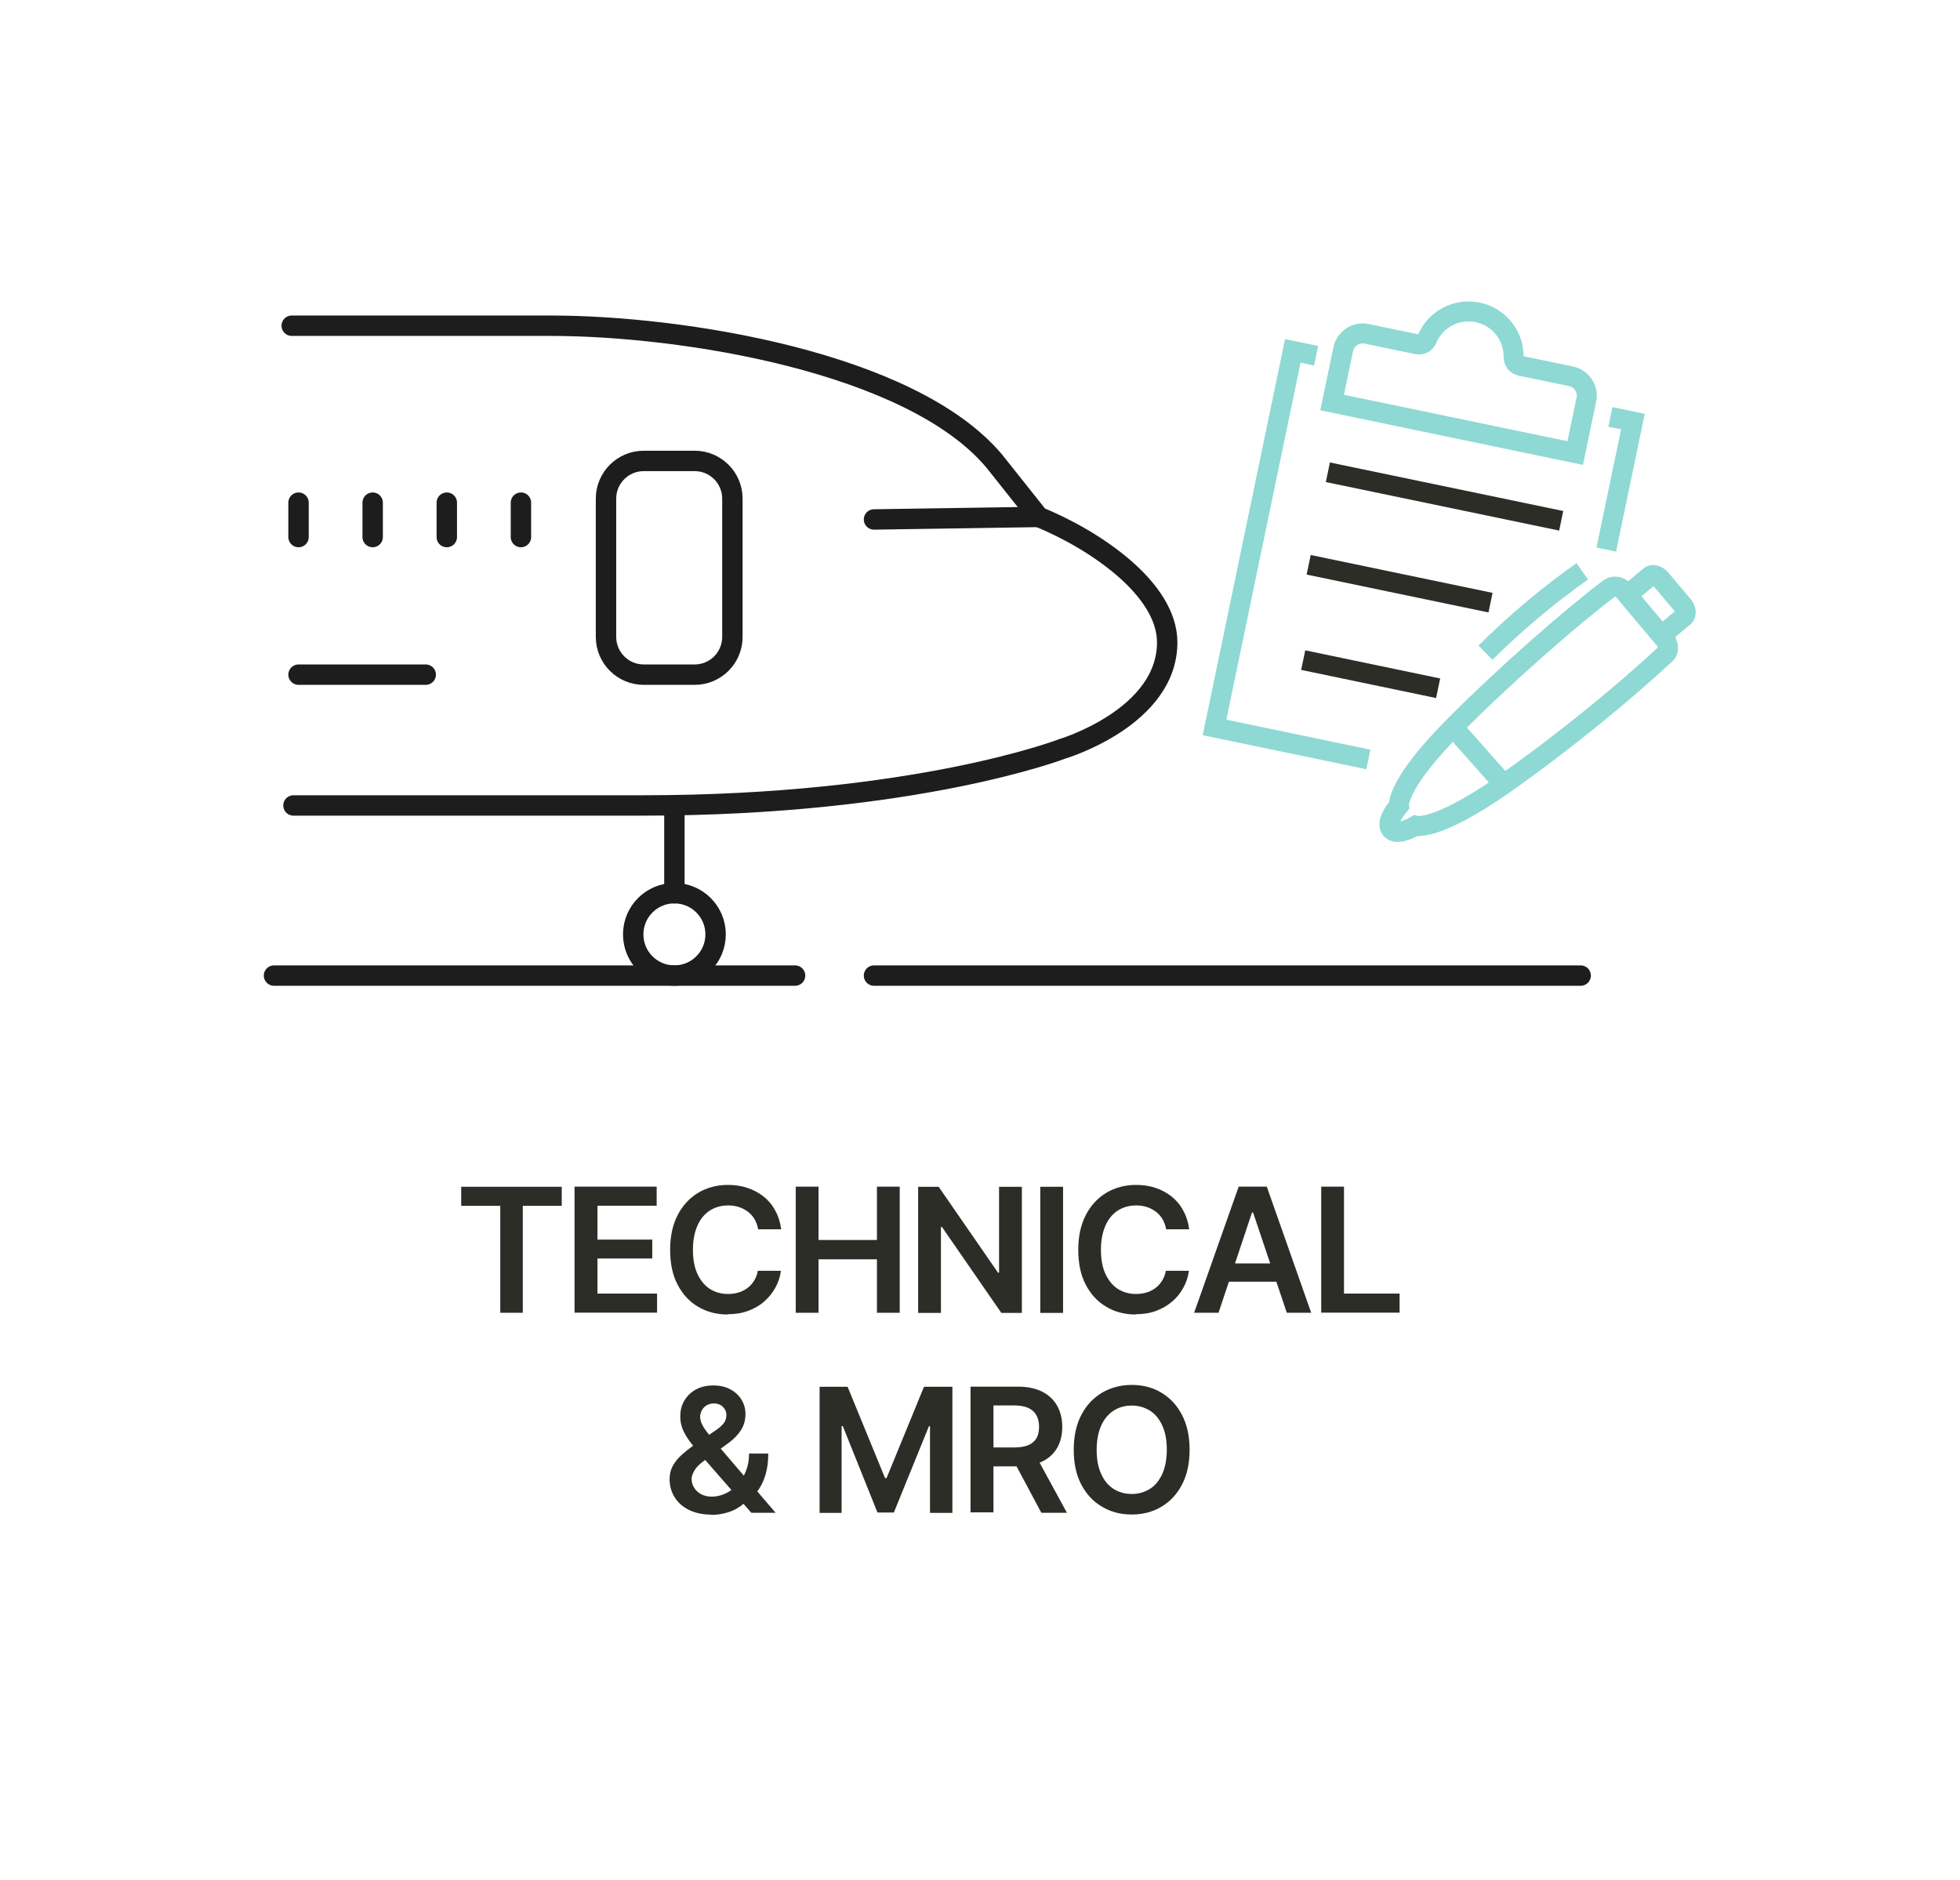 <svg width="147" height="141" viewBox="0 0 147 141" fill="none" xmlns="http://www.w3.org/2000/svg">
<path d="M34.59 90.44V89.01H42.13V90.44H39.21V98.46H37.52V90.44H34.59Z" fill="#2D2D28"/>
<path d="M43.09 98.46V89H49.25V90.43H44.81V92.97H48.92V94.39H44.81V97.02H49.28V98.45H43.1L43.09 98.46Z" fill="#2D2D28"/>
<path d="M54.59 98.59C53.76 98.59 53.02 98.4 52.36 98.01C51.71 97.63 51.19 97.07 50.82 96.35C50.44 95.63 50.26 94.76 50.26 93.74C50.26 92.72 50.45 91.85 50.83 91.12C51.21 90.39 51.73 89.84 52.38 89.45C53.03 89.07 53.77 88.87 54.59 88.87C55.11 88.87 55.6 88.94 56.05 89.09C56.51 89.24 56.91 89.46 57.27 89.74C57.63 90.03 57.92 90.37 58.14 90.79C58.37 91.2 58.52 91.67 58.59 92.2H56.86C56.81 91.91 56.72 91.66 56.59 91.44C56.46 91.22 56.29 91.03 56.09 90.88C55.89 90.73 55.67 90.61 55.42 90.53C55.17 90.45 54.9 90.41 54.61 90.41C54.09 90.41 53.64 90.54 53.24 90.79C52.84 91.05 52.53 91.42 52.31 91.92C52.09 92.42 51.97 93.02 51.97 93.73C51.97 94.44 52.08 95.06 52.31 95.55C52.54 96.04 52.85 96.42 53.24 96.67C53.64 96.92 54.09 97.05 54.6 97.05C54.88 97.05 55.15 97.01 55.39 96.94C55.64 96.87 55.86 96.75 56.06 96.6C56.26 96.45 56.43 96.27 56.56 96.05C56.69 95.84 56.79 95.59 56.84 95.31H58.57C58.51 95.76 58.37 96.19 58.15 96.58C57.93 96.97 57.66 97.32 57.31 97.62C56.97 97.92 56.56 98.15 56.1 98.32C55.64 98.49 55.13 98.57 54.56 98.57L54.59 98.59Z" fill="#2D2D28"/>
<path d="M59.68 98.46V89H61.39V93H65.77V89H67.48V98.46H65.77V94.45H61.39V98.46H59.68Z" fill="#2D2D28"/>
<path d="M76.64 89.01V98.47H75.1L70.65 92.03H70.57V98.47H68.86V89.01H70.4L74.85 95.45H74.93V89.01H76.64Z" fill="#2D2D28"/>
<path d="M79.73 89.01V98.47H78.02V89.01H79.73Z" fill="#2D2D28"/>
<path d="M85.19 98.59C84.36 98.59 83.62 98.4 82.97 98.01C82.32 97.63 81.8 97.07 81.43 96.35C81.05 95.63 80.87 94.76 80.87 93.74C80.87 92.72 81.06 91.85 81.44 91.12C81.82 90.39 82.34 89.84 82.99 89.45C83.64 89.07 84.38 88.87 85.2 88.87C85.72 88.87 86.21 88.94 86.66 89.09C87.11 89.24 87.52 89.46 87.87 89.74C88.23 90.03 88.52 90.37 88.74 90.79C88.97 91.2 89.12 91.67 89.19 92.2H87.46C87.41 91.91 87.32 91.66 87.19 91.44C87.06 91.22 86.89 91.03 86.69 90.88C86.49 90.73 86.27 90.61 86.02 90.53C85.77 90.45 85.5 90.41 85.21 90.41C84.69 90.41 84.24 90.54 83.84 90.79C83.44 91.05 83.13 91.42 82.91 91.92C82.69 92.42 82.57 93.02 82.57 93.73C82.57 94.44 82.68 95.06 82.91 95.55C83.14 96.04 83.45 96.42 83.84 96.67C84.23 96.92 84.69 97.05 85.2 97.05C85.48 97.05 85.75 97.01 85.99 96.94C86.24 96.87 86.46 96.75 86.66 96.6C86.86 96.45 87.03 96.27 87.16 96.05C87.29 95.84 87.39 95.59 87.44 95.31H89.17C89.11 95.76 88.97 96.19 88.75 96.58C88.54 96.98 88.26 97.32 87.91 97.62C87.56 97.92 87.16 98.15 86.7 98.32C86.24 98.49 85.73 98.57 85.16 98.57L85.19 98.59Z" fill="#2D2D28"/>
<path d="M91.39 98.46H89.56L92.9 89H95.01L98.34 98.46H96.51L93.98 90.94H93.9L91.39 98.46ZM91.45 94.76H96.43V96.13H91.45V94.76Z" fill="#2D2D28"/>
<path d="M99.09 98.46V89H100.8V97.02H104.97V98.45H99.09V98.46Z" fill="#2D2D28"/>
<path d="M53.35 113.6C52.71 113.6 52.15 113.48 51.68 113.25C51.21 113.02 50.85 112.7 50.6 112.3C50.35 111.9 50.22 111.45 50.22 110.94C50.22 110.56 50.3 110.23 50.46 109.94C50.62 109.65 50.84 109.38 51.11 109.13C51.39 108.88 51.7 108.63 52.05 108.38L53.73 107.24C53.97 107.07 54.16 106.9 54.29 106.73C54.42 106.56 54.48 106.35 54.48 106.11C54.48 105.91 54.4 105.71 54.23 105.53C54.06 105.35 53.83 105.26 53.53 105.26C53.33 105.26 53.15 105.31 53 105.4C52.85 105.49 52.73 105.61 52.64 105.77C52.56 105.92 52.51 106.08 52.51 106.26C52.51 106.46 52.57 106.67 52.68 106.88C52.79 107.09 52.95 107.32 53.13 107.54C53.32 107.77 53.52 108.01 53.73 108.27L58.17 113.46H56.35L52.67 109.25C52.4 108.93 52.13 108.61 51.88 108.3C51.63 107.99 51.42 107.66 51.26 107.33C51.1 106.99 51.02 106.63 51.02 106.24C51.02 105.79 51.12 105.39 51.33 105.04C51.54 104.69 51.83 104.41 52.2 104.21C52.57 104.01 53 103.91 53.5 103.91C54 103.91 54.43 104.01 54.79 104.21C55.15 104.41 55.43 104.67 55.62 104.99C55.81 105.31 55.91 105.67 55.91 106.06C55.91 106.5 55.8 106.9 55.58 107.25C55.36 107.6 55.05 107.92 54.66 108.21L52.74 109.61C52.43 109.84 52.2 110.07 52.07 110.31C51.94 110.54 51.87 110.74 51.87 110.9C51.87 111.15 51.93 111.38 52.06 111.58C52.19 111.78 52.36 111.95 52.59 112.07C52.82 112.19 53.09 112.25 53.39 112.25C53.73 112.25 54.07 112.17 54.4 112.02C54.73 111.87 55.03 111.65 55.3 111.36C55.57 111.08 55.78 110.74 55.94 110.34C56.1 109.94 56.18 109.51 56.18 109.02H57.62C57.62 109.62 57.55 110.14 57.42 110.58C57.29 111.02 57.12 111.39 56.91 111.7C56.7 112 56.48 112.24 56.25 112.43C56.17 112.48 56.1 112.54 56.03 112.59C55.96 112.64 55.89 112.69 55.82 112.74C55.48 113.04 55.09 113.27 54.65 113.41C54.21 113.55 53.77 113.62 53.34 113.62L53.35 113.6Z" fill="#2D2D28"/>
<path d="M61.47 104.01H63.57L66.38 110.86H66.49L69.3 104.01H71.43V113.47H69.75V106.97H69.67L67.04 113.44H65.81L63.21 106.96H63.12V113.47H61.47V104.01Z" fill="#2D2D28"/>
<path d="M72.79 113.46V104H76.34C77.07 104 77.68 104.13 78.17 104.38C78.66 104.63 79.04 104.99 79.29 105.44C79.54 105.89 79.67 106.42 79.67 107.02C79.67 107.62 79.54 108.15 79.29 108.59C79.03 109.03 78.66 109.38 78.16 109.62C77.66 109.86 77.05 109.98 76.32 109.98H73.8V108.56H76.09C76.52 108.56 76.87 108.5 77.14 108.38C77.41 108.26 77.61 108.09 77.74 107.86C77.87 107.63 77.93 107.35 77.93 107.01C77.93 106.67 77.86 106.39 77.73 106.15C77.6 105.91 77.4 105.73 77.13 105.6C76.86 105.48 76.51 105.41 76.08 105.41H74.51V113.43H72.8L72.79 113.46ZM78.1 113.46L75.81 109.17H77.68L80.02 113.46H78.1Z" fill="#2D2D28"/>
<path d="M84.88 113.59C84.05 113.59 83.31 113.4 82.66 113.01C82 112.63 81.48 112.07 81.1 111.35C80.72 110.63 80.53 109.76 80.53 108.74C80.53 107.72 80.72 106.85 81.1 106.12C81.48 105.39 82 104.84 82.66 104.45C83.32 104.07 84.06 103.87 84.88 103.87C85.7 103.87 86.45 104.06 87.1 104.45C87.75 104.84 88.27 105.39 88.65 106.12C89.03 106.85 89.22 107.72 89.22 108.74C89.22 109.76 89.03 110.62 88.65 111.35C88.27 112.07 87.75 112.63 87.1 113.01C86.45 113.4 85.71 113.59 84.88 113.59ZM84.88 112.05C85.39 112.05 85.84 111.92 86.24 111.67C86.64 111.42 86.94 111.04 87.17 110.55C87.39 110.06 87.51 109.45 87.51 108.74C87.51 108.03 87.4 107.41 87.17 106.92C86.95 106.43 86.64 106.05 86.24 105.8C85.84 105.55 85.39 105.42 84.88 105.42C84.37 105.42 83.91 105.55 83.52 105.8C83.13 106.05 82.81 106.43 82.59 106.92C82.37 107.42 82.25 108.02 82.25 108.74C82.25 109.46 82.36 110.06 82.59 110.55C82.81 111.04 83.12 111.42 83.52 111.67C83.92 111.92 84.37 112.05 84.88 112.05Z" fill="#2D2D28"/>
<path d="M21.88 24.43H41.34C51.1 24.43 68.29 27.14 74.55 34.56L77.9 38.77C82.06 40.47 87.54 44.13 87.54 48.18C87.54 53.83 79.66 56.17 79.66 56.17C79.66 56.17 68.68 60.41 48.23 60.41H22.01" stroke="#1D1D1D" stroke-width="1.53" stroke-linecap="round" stroke-linejoin="round"/>
<path d="M52.1 34.57H48.28C46.717 34.57 45.45 35.837 45.45 37.4V47.77C45.45 49.333 46.717 50.6 48.28 50.6H52.1C53.663 50.6 54.93 49.333 54.93 47.77V37.4C54.93 35.837 53.663 34.57 52.1 34.57Z" stroke="#1D1D1D" stroke-width="1.53" stroke-linecap="round" stroke-linejoin="round"/>
<path d="M77.9 38.77L65.55 38.96" stroke="#1D1D1D" stroke-width="1.53" stroke-linecap="round" stroke-linejoin="round"/>
<path d="M50.58 73.17C52.286 73.17 53.67 71.787 53.67 70.08C53.67 68.374 52.286 66.99 50.58 66.99C48.873 66.99 47.49 68.374 47.49 70.08C47.49 71.787 48.873 73.17 50.58 73.17Z" stroke="#1D1D1D" stroke-width="1.53" stroke-linecap="round" stroke-linejoin="round"/>
<path d="M39.07 37.7V40.28" stroke="#1D1D1D" stroke-width="1.53" stroke-linecap="round" stroke-linejoin="round"/>
<path d="M33.51 37.7V40.28" stroke="#1D1D1D" stroke-width="1.53" stroke-linecap="round" stroke-linejoin="round"/>
<path d="M27.95 37.7V40.28" stroke="#1D1D1D" stroke-width="1.53" stroke-linecap="round" stroke-linejoin="round"/>
<path d="M22.39 37.7V40.28" stroke="#1D1D1D" stroke-width="1.53" stroke-linecap="round" stroke-linejoin="round"/>
<path d="M50.58 66.99V60.41" stroke="#1D1D1D" stroke-width="1.53" stroke-linecap="round" stroke-linejoin="round"/>
<path d="M59.63 73.17H20.55" stroke="#1D1D1D" stroke-width="1.53" stroke-linecap="round" stroke-linejoin="round"/>
<path d="M118.55 73.17H65.55" stroke="#1D1D1D" stroke-width="1.53" stroke-linecap="round" stroke-linejoin="round"/>
<path d="M31.93 50.6H22.39" stroke="#1D1D1D" stroke-width="1.53" stroke-linecap="round" stroke-linejoin="round"/>
<path d="M124.83 47.93C123.63 46.51 123.03 45.8 121.84 44.37C121.32 43.75 120.75 44.09 120.75 44.09C117.82 46.3 112.85 50.65 108.99 54.54C104.68 58.89 104.92 60.42 104.92 60.42C104.57 60.84 103.94 61.73 104.33 62.2C104.72 62.66 105.69 62.2 106.17 61.93C106.17 61.93 107.67 62.41 112.79 58.82C117.3 55.66 121.94 51.83 124.93 49.04C125.2 48.79 125.14 48.28 124.84 47.92L124.83 47.93Z" stroke="#8ED9D4" stroke-width="1.5" stroke-miterlimit="10"/>
<path d="M118.67 42.85C116.08 44.68 113.66 46.72 111.41 48.95" stroke="#8ED9D4" stroke-width="1.5" stroke-miterlimit="10"/>
<path d="M108.99 54.54L112.78 58.82" stroke="#8ED9D4" stroke-width="1.5" stroke-miterlimit="10"/>
<path d="M124.61 47.67L126.3 46.25C126.5 46.08 126.47 45.7 126.22 45.41L124.55 43.43C124.3 43.14 123.94 43.04 123.74 43.21L122.05 44.63" stroke="#8ED9D4" stroke-width="1.5" stroke-miterlimit="10"/>
<path d="M118.98 29.99C119.15 29.18 118.63 28.39 117.82 28.22L114.05 27.44C113.93 27.41 113.55 27.29 113.52 26.82C113.56 25.19 112.44 23.76 110.83 23.43C109.22 23.1 107.63 23.95 107.01 25.47C106.8 25.89 106.39 25.85 106.27 25.82L102.51 25.04C101.7 24.87 100.91 25.39 100.74 26.2L99.91 30.19L118.14 33.98L118.97 29.99H118.98Z" stroke="#8ED9D4" stroke-width="1.5" stroke-miterlimit="10"/>
<path d="M99.59 35.42L117.09 39.06" stroke="#2D2D28" stroke-width="1.5" stroke-miterlimit="10"/>
<path d="M98.15 42.36L111.79 45.2" stroke="#2D2D28" stroke-width="1.5" stroke-miterlimit="10"/>
<path d="M97.74 49.51L107.86 51.62" stroke="#2D2D28" stroke-width="1.5" stroke-miterlimit="10"/>
<path d="M102.63 56.96L91.09 54.56L96.96 26.32L98.71 26.68" stroke="#8ED9D4" stroke-width="1.5" stroke-miterlimit="10"/>
<path d="M120.78 31.27L122.47 31.62L120.47 41.22" stroke="#8ED9D4" stroke-width="1.5" stroke-miterlimit="10"/>
</svg>
